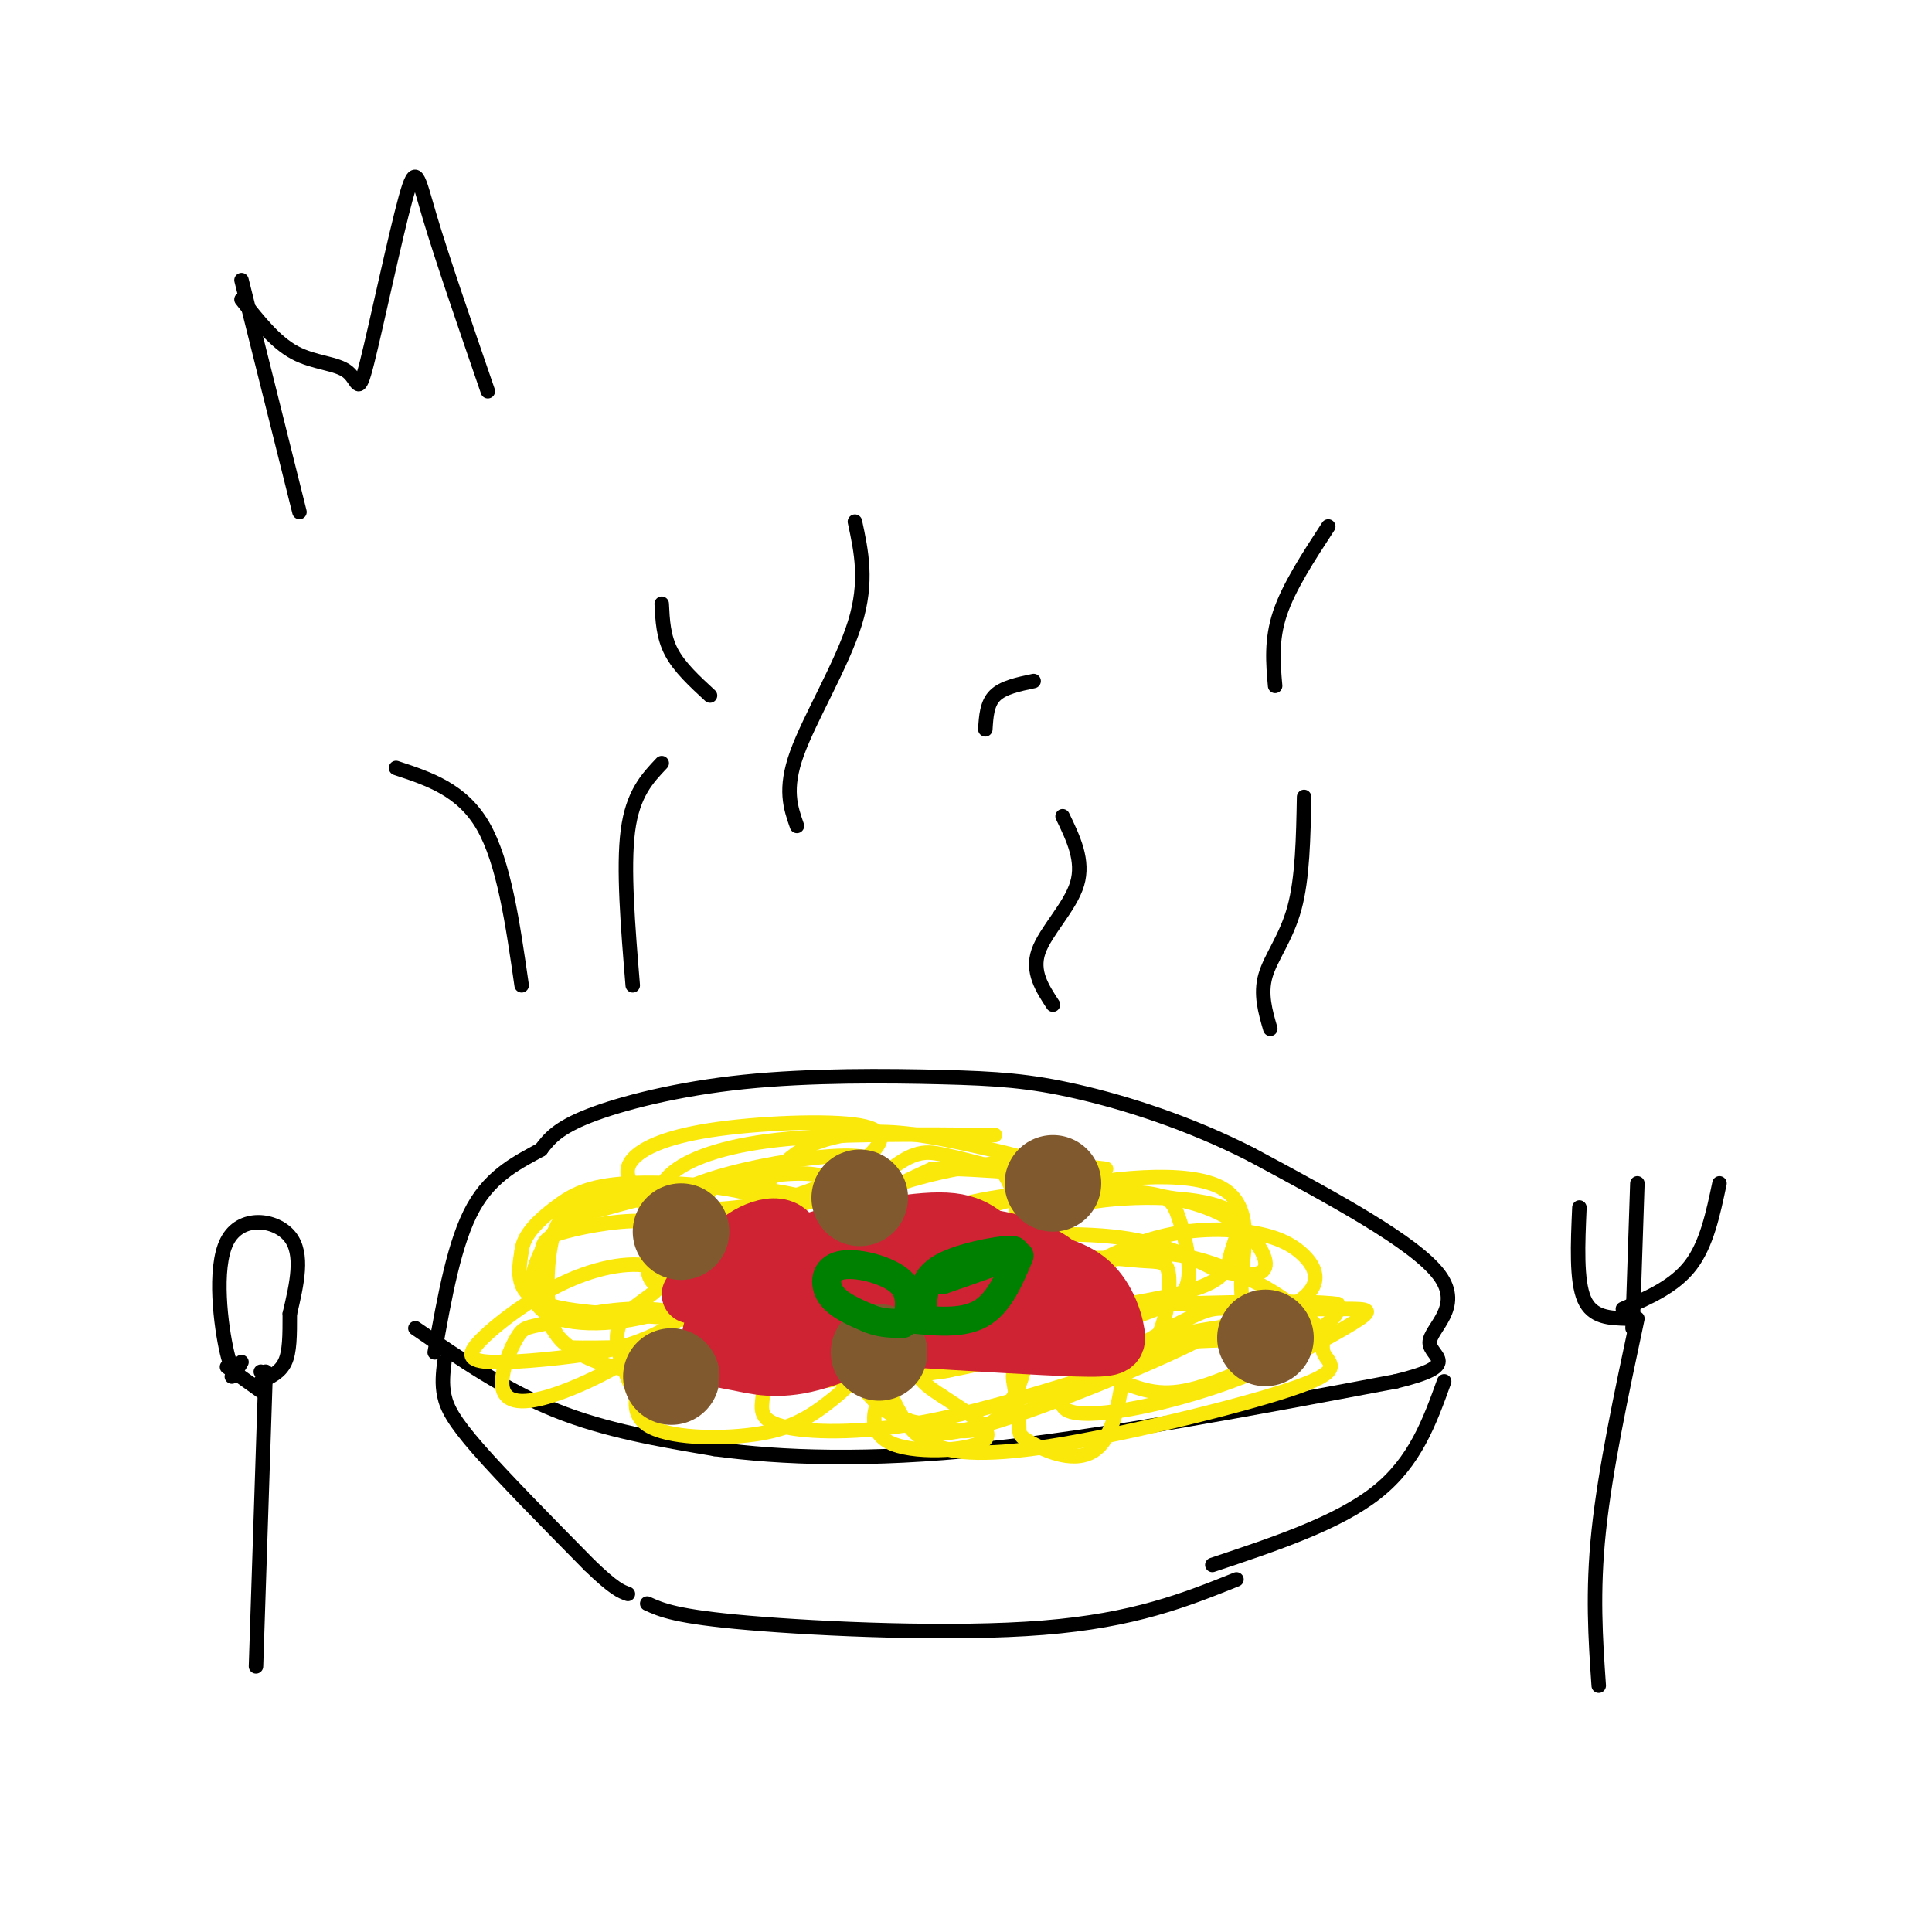 <svg viewBox='0 0 400 400' version='1.1' xmlns='http://www.w3.org/2000/svg' xmlns:xlink='http://www.w3.org/1999/xlink'><g fill='none' stroke='rgb(0,0,0)' stroke-width='3' stroke-linecap='round' stroke-linejoin='round'><path d='M86,275c9.333,6.417 18.667,12.833 29,17c10.333,4.167 21.667,6.083 33,8'/><path d='M148,300c13.800,1.867 31.800,2.533 56,0c24.200,-2.533 54.600,-8.267 85,-14'/><path d='M289,286c14.155,-3.440 7.042,-5.042 7,-8c-0.042,-2.958 6.988,-7.274 2,-14c-4.988,-6.726 -21.994,-15.863 -39,-25'/><path d='M259,239c-13.026,-6.638 -26.090,-10.732 -36,-13c-9.910,-2.268 -16.667,-2.711 -28,-3c-11.333,-0.289 -27.244,-0.424 -41,1c-13.756,1.424 -25.359,4.407 -32,7c-6.641,2.593 -8.321,4.797 -10,7'/><path d='M112,238c-4.311,2.422 -10.089,4.978 -14,12c-3.911,7.022 -5.956,18.511 -8,30'/><path d='M92,282c-0.267,2.267 -0.533,4.533 0,7c0.533,2.467 1.867,5.133 7,11c5.133,5.867 14.067,14.933 23,24'/><path d='M122,324c5.167,5.000 6.583,5.500 8,6'/><path d='M299,286c-3.000,8.333 -6.000,16.667 -14,23c-8.000,6.333 -21.000,10.667 -34,15'/><path d='M134,332c2.978,1.356 5.956,2.711 21,4c15.044,1.289 42.156,2.511 61,1c18.844,-1.511 29.422,-5.756 40,-10'/></g>
<g fill='none' stroke='rgb(250,232,11)' stroke-width='3' stroke-linecap='round' stroke-linejoin='round'><path d='M153,284c-7.046,0.492 -14.092,0.985 -21,0c-6.908,-0.985 -13.677,-3.446 -17,-8c-3.323,-4.554 -3.200,-11.200 -3,-15c0.200,-3.800 0.477,-4.754 5,-6c4.523,-1.246 13.292,-2.785 18,-2c4.708,0.785 5.354,3.892 6,7'/><path d='M141,260c1.683,4.222 2.890,11.276 4,15c1.110,3.724 2.122,4.118 6,5c3.878,0.882 10.621,2.252 17,0c6.379,-2.252 12.394,-8.125 15,-13c2.606,-4.875 1.801,-8.750 0,-12c-1.801,-3.250 -4.600,-5.875 -7,-8c-2.400,-2.125 -4.400,-3.750 -9,-4c-4.600,-0.250 -11.800,0.875 -19,2'/><path d='M148,245c-4.350,5.650 -5.726,18.776 -5,26c0.726,7.224 3.556,8.544 11,2c7.444,-6.544 19.504,-20.954 27,-28c7.496,-7.046 10.427,-6.727 14,-6c3.573,0.727 7.786,1.864 12,3'/><path d='M207,242c2.940,3.098 4.290,9.342 3,13c-1.290,3.658 -5.222,4.731 -9,6c-3.778,1.269 -7.404,2.734 -12,0c-4.596,-2.734 -10.162,-9.666 -22,-13c-11.838,-3.334 -29.946,-3.069 -40,-1c-10.054,2.069 -12.053,5.942 -13,11c-0.947,5.058 -0.842,11.302 0,15c0.842,3.698 2.421,4.849 4,6'/><path d='M118,279c12.397,0.371 41.388,-1.701 53,0c11.612,1.701 5.843,7.174 1,11c-4.843,3.826 -8.762,6.005 -16,7c-7.238,0.995 -17.795,0.806 -22,-2c-4.205,-2.806 -2.059,-8.230 1,-12c3.059,-3.770 7.029,-5.885 11,-8'/><path d='M146,275c5.451,-2.082 13.577,-3.286 20,0c6.423,3.286 11.142,11.061 15,15c3.858,3.939 6.855,4.041 11,5c4.145,0.959 9.440,2.776 14,-1c4.560,-3.776 8.387,-13.146 5,-18c-3.387,-4.854 -13.989,-5.191 -19,-3c-5.011,2.191 -4.432,6.912 -3,10c1.432,3.088 3.716,4.544 6,6'/><path d='M195,289c4.050,2.763 11.173,6.670 9,9c-2.173,2.330 -13.644,3.082 -19,1c-5.356,-2.082 -4.599,-6.997 -2,-11c2.599,-4.003 7.040,-7.095 12,-9c4.960,-1.905 10.440,-2.624 17,-1c6.560,1.624 14.202,5.590 20,8c5.798,2.410 9.753,3.264 17,1c7.247,-2.264 17.785,-7.647 23,-11c5.215,-3.353 5.108,-4.677 5,-6'/><path d='M277,270c-6.918,-0.921 -26.715,-0.224 -36,0c-9.285,0.224 -8.060,-0.027 -8,6c0.060,6.027 -1.047,18.331 -5,23c-3.953,4.669 -10.753,1.704 -14,0c-3.247,-1.704 -2.943,-2.148 -3,-4c-0.057,-1.852 -0.477,-5.114 -1,-8c-0.523,-2.886 -1.149,-5.396 8,-7c9.149,-1.604 28.075,-2.302 47,-3'/><path d='M265,277c9.137,-0.950 8.479,-1.823 6,-4c-2.479,-2.177 -6.779,-5.656 -14,-9c-7.221,-3.344 -17.364,-6.551 -27,-3c-9.636,3.551 -18.764,13.860 -26,19c-7.236,5.140 -12.580,5.109 -15,1c-2.420,-4.109 -1.917,-12.297 -1,-17c0.917,-4.703 2.247,-5.920 10,-7c7.753,-1.080 21.929,-2.023 32,-1c10.071,1.023 16.035,4.011 22,7'/><path d='M252,263c5.914,1.384 9.698,1.345 10,-1c0.302,-2.345 -2.879,-6.997 -8,-10c-5.121,-3.003 -12.181,-4.358 -19,-5c-6.819,-0.642 -13.397,-0.572 -18,1c-4.603,1.572 -7.232,4.644 -8,11c-0.768,6.356 0.326,15.994 -4,19c-4.326,3.006 -14.071,-0.620 -20,-3c-5.929,-2.380 -8.043,-3.514 -9,-7c-0.957,-3.486 -0.758,-9.323 0,-13c0.758,-3.677 2.074,-5.193 5,-7c2.926,-1.807 7.463,-3.903 12,-6'/><path d='M193,242c9.433,-0.309 27.015,1.920 28,1c0.985,-0.920 -14.626,-4.989 -25,-7c-10.374,-2.011 -15.509,-1.964 -21,-1c-5.491,0.964 -11.336,2.844 -16,10c-4.664,7.156 -8.147,19.588 -10,25c-1.853,5.412 -2.076,3.803 -9,3c-6.924,-0.803 -20.550,-0.801 -27,-3c-6.450,-2.199 -5.725,-6.600 -5,-11'/><path d='M108,259c0.333,-3.422 3.666,-6.475 7,-9c3.334,-2.525 6.668,-4.520 15,-5c8.332,-0.480 21.663,0.555 28,3c6.337,2.445 5.680,6.299 1,11c-4.680,4.701 -13.383,10.249 -23,13c-9.617,2.751 -20.149,2.705 -24,-1c-3.851,-3.705 -1.023,-11.067 2,-15c3.023,-3.933 6.241,-4.435 12,-6c5.759,-1.565 14.059,-4.193 18,-1c3.941,3.193 3.523,12.206 1,18c-2.523,5.794 -7.149,8.370 -11,10c-3.851,1.630 -6.925,2.315 -10,3'/><path d='M124,280c-6.192,1.045 -16.673,2.158 -22,2c-5.327,-0.158 -5.500,-1.589 -2,-5c3.500,-3.411 10.671,-8.804 18,-12c7.329,-3.196 14.814,-4.195 19,-2c4.186,2.195 5.074,7.583 0,13c-5.074,5.417 -16.110,10.864 -23,13c-6.890,2.136 -9.633,0.962 -10,-2c-0.367,-2.962 1.644,-7.711 3,-10c1.356,-2.289 2.057,-2.116 6,-3c3.943,-0.884 11.126,-2.824 18,-3c6.874,-0.176 13.437,1.412 20,3'/><path d='M132,290c-2.536,-5.610 -5.073,-11.220 -4,-15c1.073,-3.780 5.754,-5.732 8,-8c2.246,-2.268 2.057,-4.854 9,-8c6.943,-3.146 21.019,-6.852 28,-7c6.981,-0.148 6.868,3.263 -1,7c-7.868,3.737 -23.490,7.802 -31,8c-7.510,0.198 -6.910,-3.470 -7,-7c-0.090,-3.530 -0.872,-6.921 2,-10c2.872,-3.079 9.399,-5.846 19,-8c9.601,-2.154 22.277,-3.695 25,-2c2.723,1.695 -4.508,6.627 -13,9c-8.492,2.373 -18.246,2.186 -28,2'/><path d='M139,251c-6.014,-0.546 -7.049,-2.912 -8,-5c-0.951,-2.088 -1.818,-3.899 0,-6c1.818,-2.101 6.319,-4.491 16,-6c9.681,-1.509 24.540,-2.137 31,-1c6.460,1.137 4.522,4.038 1,7c-3.522,2.962 -8.626,5.984 -16,8c-7.374,2.016 -17.018,3.025 -22,2c-4.982,-1.025 -5.303,-4.084 -2,-7c3.303,-2.916 10.229,-5.690 22,-7c11.771,-1.310 28.385,-1.155 45,-1'/><path d='M179,263c-1.798,-3.196 -3.595,-6.393 -4,-9c-0.405,-2.607 0.583,-4.625 6,-7c5.417,-2.375 15.262,-5.107 24,-6c8.738,-0.893 16.369,0.054 24,1'/><path d='M197,271c-1.163,-2.009 -2.326,-4.017 -2,-6c0.326,-1.983 2.143,-3.940 7,-7c4.857,-3.060 12.756,-7.224 23,-9c10.244,-1.776 22.832,-1.164 28,1c5.168,2.164 2.916,5.879 2,9c-0.916,3.121 -0.497,5.646 -8,8c-7.503,2.354 -22.927,4.537 -30,5c-7.073,0.463 -5.794,-0.793 -1,-4c4.794,-3.207 13.102,-8.365 21,-11c7.898,-2.635 15.385,-2.748 21,-2c5.615,0.748 9.358,2.355 12,5c2.642,2.645 4.183,6.327 -2,10c-6.183,3.673 -20.092,7.336 -34,11'/><path d='M234,281c-2.899,0.011 6.853,-5.463 12,-8c5.147,-2.537 5.690,-2.139 11,-2c5.310,0.139 15.388,0.019 21,0c5.612,-0.019 6.759,0.063 2,3c-4.759,2.937 -15.422,8.729 -28,13c-12.578,4.271 -27.069,7.022 -31,5c-3.931,-2.022 2.700,-8.818 14,-13c11.300,-4.182 27.269,-5.752 34,-5c6.731,0.752 4.223,3.826 5,6c0.777,2.174 4.837,3.449 -5,7c-9.837,3.551 -33.572,9.379 -49,12c-15.428,2.621 -22.551,2.035 -27,0c-4.449,-2.035 -6.225,-5.517 -8,-9'/><path d='M185,290c-1.385,-3.728 -0.847,-8.549 5,-14c5.847,-5.451 17.002,-11.531 26,-14c8.998,-2.469 15.837,-1.326 20,-1c4.163,0.326 5.649,-0.164 6,3c0.351,3.164 -0.432,9.981 -3,14c-2.568,4.019 -6.919,5.240 -16,8c-9.081,2.760 -22.892,7.058 -35,9c-12.108,1.942 -22.514,1.529 -27,0c-4.486,-1.529 -3.053,-4.173 -3,-7c0.053,-2.827 -1.274,-5.836 3,-12c4.274,-6.164 14.148,-15.482 24,-21c9.852,-5.518 19.681,-7.235 29,-8c9.319,-0.765 18.127,-0.580 23,0c4.873,0.580 5.811,1.553 7,5c1.189,3.447 2.628,9.367 2,13c-0.628,3.633 -3.323,4.978 -12,8c-8.677,3.022 -23.336,7.721 -34,10c-10.664,2.279 -17.332,2.140 -24,2'/><path d='M176,285c-5.208,0.799 -6.228,1.798 -7,-1c-0.772,-2.798 -1.297,-9.393 0,-14c1.297,-4.607 4.415,-7.226 12,-11c7.585,-3.774 19.636,-8.703 34,-12c14.364,-3.297 31.039,-4.964 38,-1c6.961,3.964 4.206,13.557 4,19c-0.206,5.443 2.137,6.735 -8,12c-10.137,5.265 -32.753,14.504 -45,18c-12.247,3.496 -14.123,1.248 -16,-1'/></g>
<g fill='none' stroke='rgb(207,34,51)' stroke-width='12' stroke-linecap='round' stroke-linejoin='round'><path d='M143,268c10.417,-5.000 20.833,-10.000 29,-12c8.167,-2.000 14.083,-1.000 20,0'/><path d='M192,256c5.959,-0.054 10.855,-0.190 16,1c5.145,1.190 10.539,3.705 13,7c2.461,3.295 1.989,7.370 -3,9c-4.989,1.630 -14.494,0.815 -24,0'/><path d='M194,273c-8.797,2.026 -18.791,7.089 -26,9c-7.209,1.911 -11.633,0.668 -15,0c-3.367,-0.668 -5.676,-0.762 -6,-3c-0.324,-2.238 1.338,-6.619 3,-11'/><path d='M150,268c0.012,-3.262 -1.458,-5.917 1,-9c2.458,-3.083 8.845,-6.595 12,-4c3.155,2.595 3.077,11.298 3,20'/><path d='M166,275c10.869,1.548 36.542,-4.583 42,-8c5.458,-3.417 -9.298,-4.119 -18,-4c-8.702,0.119 -11.351,1.060 -14,2'/><path d='M176,265c-5.949,3.107 -13.821,9.874 -18,12c-4.179,2.126 -4.663,-0.389 -2,-3c2.663,-2.611 8.475,-5.317 20,-6c11.525,-0.683 28.762,0.659 46,2'/><path d='M222,270c7.833,0.500 4.417,0.750 1,1'/><path d='M187,277c14.226,0.887 28.452,1.774 36,2c7.548,0.226 8.417,-0.208 8,-3c-0.417,-2.792 -2.119,-7.940 -6,-11c-3.881,-3.060 -9.940,-4.030 -16,-5'/><path d='M209,260c-3.911,-2.511 -5.689,-6.289 -12,-7c-6.311,-0.711 -17.156,1.644 -28,4'/></g>
<g fill='none' stroke='rgb(129,89,47)' stroke-width='20' stroke-linecap='round' stroke-linejoin='round'><path d='M141,255c0.000,0.000 0.000,0.000 0,0'/><path d='M182,280c0.000,0.000 0.000,0.000 0,0'/><path d='M218,245c0.000,0.000 0.000,0.000 0,0'/><path d='M262,277c0.000,0.000 0.000,0.000 0,0'/><path d='M139,285c0.000,0.000 0.000,0.000 0,0'/><path d='M178,248c0.000,0.000 0.000,0.000 0,0'/></g>
<g fill='none' stroke='rgb(0,128,0)' stroke-width='6' stroke-linecap='round' stroke-linejoin='round'><path d='M191,270c0.222,-2.911 0.444,-5.822 5,-8c4.556,-2.178 13.444,-3.622 14,-3c0.556,0.622 -7.222,3.311 -15,6'/><path d='M188,273c5.583,0.583 11.167,1.167 15,-1c3.833,-2.167 5.917,-7.083 8,-12'/><path d='M188,273c0.405,-2.893 0.810,-5.786 -2,-8c-2.810,-2.214 -8.833,-3.750 -12,-3c-3.167,0.750 -3.476,3.786 -2,6c1.476,2.214 4.738,3.607 8,5'/><path d='M180,273c2.500,1.000 4.750,1.000 7,1'/></g>
<g fill='none' stroke='rgb(0,0,0)' stroke-width='3' stroke-linecap='round' stroke-linejoin='round'><path d='M131,204c-1.000,-12.167 -2.000,-24.333 -1,-32c1.000,-7.667 4.000,-10.833 7,-14'/><path d='M165,171c-1.333,-3.800 -2.667,-7.600 0,-15c2.667,-7.400 9.333,-18.400 12,-27c2.667,-8.600 1.333,-14.800 0,-21'/><path d='M218,208c-2.222,-3.400 -4.444,-6.800 -3,-11c1.444,-4.200 6.556,-9.200 8,-14c1.444,-4.800 -0.778,-9.400 -3,-14'/><path d='M263,213c-1.044,-3.600 -2.089,-7.200 -1,-11c1.089,-3.800 4.311,-7.800 6,-14c1.689,-6.200 1.844,-14.600 2,-23'/><path d='M204,151c0.167,-2.667 0.333,-5.333 2,-7c1.667,-1.667 4.833,-2.333 8,-3'/><path d='M147,144c-3.167,-2.917 -6.333,-5.833 -8,-9c-1.667,-3.167 -1.833,-6.583 -2,-10'/><path d='M108,204c-1.833,-12.750 -3.667,-25.500 -8,-33c-4.333,-7.500 -11.167,-9.750 -18,-12'/><path d='M264,142c-0.417,-4.750 -0.833,-9.500 1,-15c1.833,-5.500 5.917,-11.750 10,-18'/><path d='M339,273c-3.333,15.667 -6.667,31.333 -8,44c-1.333,12.667 -0.667,22.333 0,32'/><path d='M336,271c5.333,-2.333 10.667,-4.667 14,-9c3.333,-4.333 4.667,-10.667 6,-17'/><path d='M338,275c0.000,0.000 1.000,-30.000 1,-30'/><path d='M337,273c-3.667,-0.083 -7.333,-0.167 -9,-4c-1.667,-3.833 -1.333,-11.417 -1,-19'/><path d='M55,284c0.000,0.000 -2.000,61.000 -2,61'/><path d='M50,282c-0.881,1.631 -1.762,3.262 -3,-2c-1.238,-5.262 -2.833,-17.417 0,-23c2.833,-5.583 10.095,-4.595 13,-1c2.905,3.595 1.452,9.798 0,16'/><path d='M60,272c0.000,4.533 0.000,7.867 -1,10c-1.000,2.133 -3.000,3.067 -5,4'/><path d='M48,285c0.000,0.000 0.000,0.000 0,0'/><path d='M54,284c0.000,0.000 0.000,0.000 0,0'/><path d='M54,288c0.000,0.000 -7.000,-5.000 -7,-5'/><path d='M50,58c0.000,0.000 12.000,48.000 12,48'/><path d='M50,62c3.465,4.405 6.931,8.809 11,11c4.069,2.191 8.742,2.167 11,4c2.258,1.833 2.100,5.522 4,-2c1.900,-7.522 5.858,-26.256 8,-34c2.142,-7.744 2.469,-4.498 5,4c2.531,8.498 7.265,22.249 12,36'/></g>
</svg>